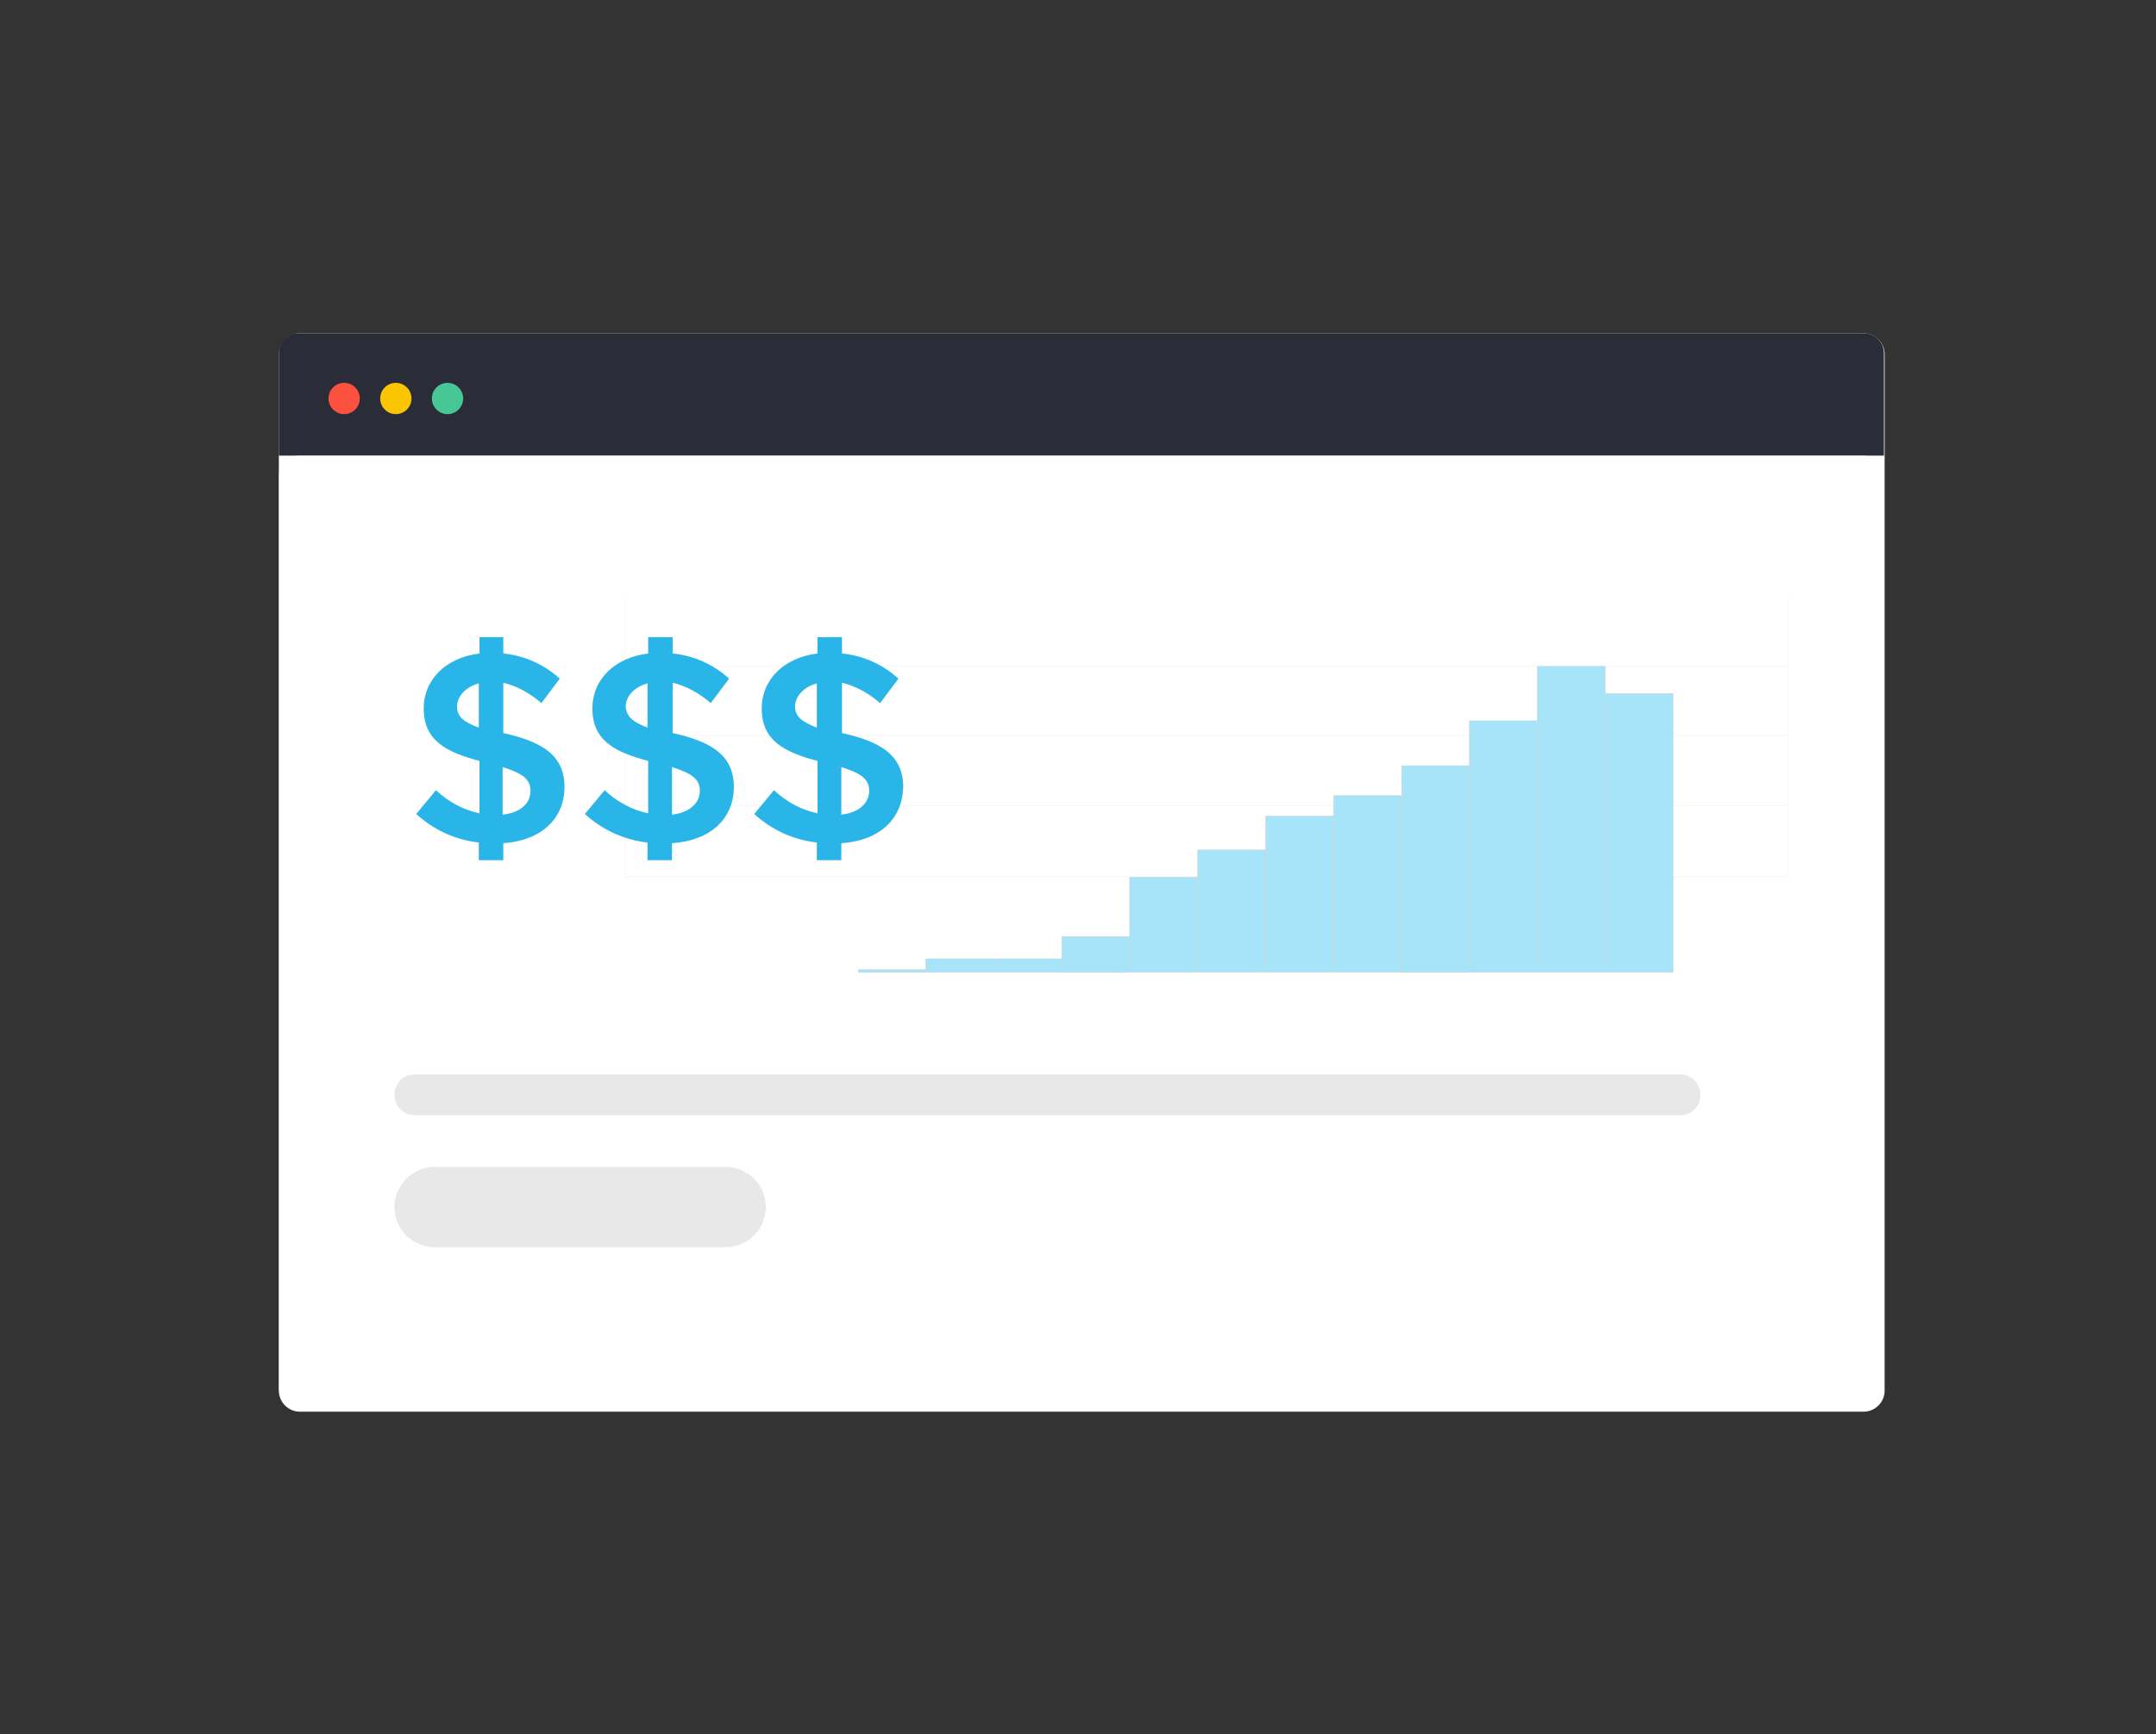 <?xml version="1.0" encoding="utf-8"?>
<!-- Generator: Adobe Illustrator 26.3.1, SVG Export Plug-In . SVG Version: 6.00 Build 0)  -->
<svg version="1.1" id="Layer_1" xmlns="http://www.w3.org/2000/svg" xmlns:xlink="http://www.w3.org/1999/xlink" x="0px" y="0px"
	 viewBox="0 0 317 255" style="enable-background:new 0 0 317 255;" xml:space="preserve">
<rect x="0" y="0" width="317" height="255" fill="#333333" stroke="none"/>
<style type="text/css">
	.st0{fill:#FFFFFF;}
	.st1{fill:none;stroke:#E6E6E6;stroke-width:0.125;}
	.st2{clip-path:url(#SVGID_00000048480769945410432450000013250646967619463325_);}
	.st3{fill:#00B4EF;}
	.st4{fill:none;stroke:#7A7A7A;stroke-width:7.110440e-02;}
	.st5{clip-path:url(#SVGID_00000011720921798679948210000007062565443780585148_);}
	.st6{clip-path:url(#SVGID_00000168105896626020442750000018221715109465337995_);}
	.st7{clip-path:url(#SVGID_00000157290277023604217280000003517401910529841042_);}
	.st8{clip-path:url(#SVGID_00000114047506738383902220000004412383618153940925_);}
	.st9{clip-path:url(#SVGID_00000038390001262932041080000003293293906790917779_);}
	.st10{clip-path:url(#SVGID_00000090986428852140596470000002932982920156569485_);}
	.st11{clip-path:url(#SVGID_00000183932231165658307850000000626709318462209964_);}
	.st12{clip-path:url(#SVGID_00000043424421235220065400000002075090837178674049_);}
	.st13{clip-path:url(#SVGID_00000143598171494670379190000007132655552639955892_);}
	.st14{clip-path:url(#SVGID_00000042712003773867786890000011738777253862903730_);}
	.st15{clip-path:url(#SVGID_00000140713429700902714340000011457472709851990912_);}
	.st16{fill:#BDBDBD;}
	.st17{fill:#2A2C37;}
	.st18{fill:#FC513F;}
	.st19{fill:#FCC503;}
	.st20{fill:#47C796;}
	.st21{opacity:0.65;}
	.st22{fill:#29B5E8;}
</style>
<g>
	<path class="st0" d="M44.1,49h229.9c1.7,0,3.1,1.4,3.1,3.1v152.4c0,1.7-1.4,3.1-3.1,3.1H44.1c-1.7,0-3.1-1.4-3.1-3.1V52.1
		C41,50.4,42.4,49,44.1,49z"/>
	<path class="st1" d="M91.9,128.9H263"/>
	<path class="st1" d="M91.9,118.5H263"/>
	<path class="st1" d="M91.9,108.2H263"/>
	<path class="st1" d="M91.9,98H263"/>
	<path class="st1" d="M262.9,87.9v41"/>
	<path class="st1" d="M91.9,87.9v41"/>
	<g>
		<defs>
			<rect id="SVGID_1_" x="126.2" y="142.6" width="10" height="0.4"/>
		</defs>
		<clipPath id="SVGID_00000160148274342660860490000005168466947976630196_">
			<use xlink:href="#SVGID_1_"  style="overflow:visible;"/>
		</clipPath>
		<g style="clip-path:url(#SVGID_00000160148274342660860490000005168466947976630196_);">
			<rect x="126.2" y="142.6" class="st3" width="10" height="0.4"/>
		</g>
	</g>
	<rect x="126.2" y="142.6" class="st4" width="9.9" height="0.4"/>
	<g>
		<defs>
			<rect id="SVGID_00000051364511397947729770000007335451156429097377_" x="136.1" y="141" width="10" height="2"/>
		</defs>
		<clipPath id="SVGID_00000125587536657935485610000008423940975337594529_">
			<use xlink:href="#SVGID_00000051364511397947729770000007335451156429097377_"  style="overflow:visible;"/>
		</clipPath>
		<g style="clip-path:url(#SVGID_00000125587536657935485610000008423940975337594529_);">
			<rect x="136.1" y="141" class="st3" width="10" height="2"/>
		</g>
	</g>
	<rect x="136.2" y="141" class="st4" width="9.9" height="1.9"/>
	<g>
		<defs>
			<rect id="SVGID_00000088091869121287387770000010711119507270248115_" x="146.1" y="141" width="10" height="2"/>
		</defs>
		<clipPath id="SVGID_00000090996340330846522090000006013816721578396857_">
			<use xlink:href="#SVGID_00000088091869121287387770000010711119507270248115_"  style="overflow:visible;"/>
		</clipPath>
		<g style="clip-path:url(#SVGID_00000090996340330846522090000006013816721578396857_);">
			<rect x="146.1" y="141" class="st3" width="10" height="2"/>
		</g>
	</g>
	<rect x="146.2" y="141" class="st4" width="9.9" height="1.9"/>
	<g>
		<defs>
			<rect id="SVGID_00000170958864542050980950000002284969298110356913_" x="156.1" y="137.7" width="10" height="5.3"/>
		</defs>
		<clipPath id="SVGID_00000044171413493543168280000016386415870449418643_">
			<use xlink:href="#SVGID_00000170958864542050980950000002284969298110356913_"  style="overflow:visible;"/>
		</clipPath>
		<g style="clip-path:url(#SVGID_00000044171413493543168280000016386415870449418643_);">
			<rect x="156.1" y="137.7" class="st3" width="10" height="5.3"/>
		</g>
	</g>
	<rect x="156.2" y="137.8" class="st4" width="9.9" height="5.2"/>
	<g>
		<defs>
			<rect id="SVGID_00000066500077666386958690000004884540899162859683_" x="166.1" y="129" width="10" height="14"/>
		</defs>
		<clipPath id="SVGID_00000056388210903960925060000009209653456559729590_">
			<use xlink:href="#SVGID_00000066500077666386958690000004884540899162859683_"  style="overflow:visible;"/>
		</clipPath>
		<g style="clip-path:url(#SVGID_00000056388210903960925060000009209653456559729590_);">
			<rect x="166.1" y="129" class="st3" width="10" height="14"/>
		</g>
	</g>
	<rect x="166.1" y="129" class="st4" width="9.9" height="13.9"/>
	<g>
		<defs>
			<rect id="SVGID_00000077312608132986728030000006034730927635989684_" x="176.1" y="125" width="10" height="18"/>
		</defs>
		<clipPath id="SVGID_00000171682410618304994140000015005676574800651689_">
			<use xlink:href="#SVGID_00000077312608132986728030000006034730927635989684_"  style="overflow:visible;"/>
		</clipPath>
		<g style="clip-path:url(#SVGID_00000171682410618304994140000015005676574800651689_);">
			<rect x="176.1" y="125" class="st3" width="10" height="18"/>
		</g>
	</g>
	<rect x="176.1" y="125" class="st4" width="9.9" height="17.9"/>
	<g>
		<defs>
			<rect id="SVGID_00000152976211165294775090000009984319179061671601_" x="186.1" y="120" width="10" height="23"/>
		</defs>
		<clipPath id="SVGID_00000034073358779922612540000004616642905402306443_">
			<use xlink:href="#SVGID_00000152976211165294775090000009984319179061671601_"  style="overflow:visible;"/>
		</clipPath>
		<g style="clip-path:url(#SVGID_00000034073358779922612540000004616642905402306443_);">
			<rect x="186.1" y="120" class="st3" width="10" height="23"/>
		</g>
	</g>
	<rect x="186.1" y="120" class="st4" width="9.9" height="22.9"/>
	<g>
		<defs>
			<rect id="SVGID_00000095307482731001340870000006308050419014718387_" x="196.1" y="117" width="10" height="26"/>
		</defs>
		<clipPath id="SVGID_00000026849913749466736180000009664710277379035776_">
			<use xlink:href="#SVGID_00000095307482731001340870000006308050419014718387_"  style="overflow:visible;"/>
		</clipPath>
		<g style="clip-path:url(#SVGID_00000026849913749466736180000009664710277379035776_);">
			<rect x="196.1" y="117" class="st3" width="10" height="26"/>
		</g>
	</g>
	<rect x="196.1" y="117" class="st4" width="9.9" height="25.9"/>
	<g>
		<defs>
			<rect id="SVGID_00000142147958455228418210000009884385701057787041_" x="206.1" y="112.6" width="10" height="30.4"/>
		</defs>
		<clipPath id="SVGID_00000003103388503607122710000011823828920608134829_">
			<use xlink:href="#SVGID_00000142147958455228418210000009884385701057787041_"  style="overflow:visible;"/>
		</clipPath>
		<g style="clip-path:url(#SVGID_00000003103388503607122710000011823828920608134829_);">
			<rect x="206.1" y="112.6" class="st3" width="10" height="30.4"/>
		</g>
	</g>
	<rect x="206.1" y="112.6" class="st4" width="9.9" height="30.4"/>
	<g>
		<defs>
			<rect id="SVGID_00000119834709687671893400000018180838928969748364_" x="216" y="106" width="10" height="37"/>
		</defs>
		<clipPath id="SVGID_00000002376825494943711950000014318653064823592579_">
			<use xlink:href="#SVGID_00000119834709687671893400000018180838928969748364_"  style="overflow:visible;"/>
		</clipPath>
		<g style="clip-path:url(#SVGID_00000002376825494943711950000014318653064823592579_);">
			<rect x="216" y="106" class="st3" width="10" height="37"/>
		</g>
	</g>
	<rect x="216.1" y="106" class="st4" width="9.9" height="36.9"/>
	<g>
		<defs>
			<rect id="SVGID_00000086674676495603703200000010202615906188201089_" x="226" y="98" width="10" height="45"/>
		</defs>
		<clipPath id="SVGID_00000118373696781201322010000012489801947164772224_">
			<use xlink:href="#SVGID_00000086674676495603703200000010202615906188201089_"  style="overflow:visible;"/>
		</clipPath>
		<g style="clip-path:url(#SVGID_00000118373696781201322010000012489801947164772224_);">
			<rect x="226" y="98" class="st3" width="10" height="45"/>
		</g>
	</g>
	<rect x="226.1" y="98" class="st4" width="9.9" height="44.9"/>
	<g>
		<defs>
			<rect id="SVGID_00000040539469105043903240000001729311108476323227_" x="236" y="102" width="10" height="41"/>
		</defs>
		<clipPath id="SVGID_00000121269680753016769110000015976427464985360001_">
			<use xlink:href="#SVGID_00000040539469105043903240000001729311108476323227_"  style="overflow:visible;"/>
		</clipPath>
		<g style="clip-path:url(#SVGID_00000121269680753016769110000015976427464985360001_);">
			<rect x="236" y="102" class="st3" width="10" height="41"/>
		</g>
	</g>
	<rect x="236.1" y="102" class="st4" width="9.9" height="40.9"/>
	<path class="st16" d="M61,158h186c1.7,0,3,1.3,3,3l0,0c0,1.7-1.3,3-3,3H61c-1.7,0-3-1.3-3-3l0,0C58,159.3,59.3,158,61,158z"/>
	<path class="st16" d="M63.9,171.6h42.8c3.3,0,5.9,2.7,5.9,5.9v0c0,3.3-2.7,5.9-5.9,5.9H63.9c-3.3,0-5.9-2.7-5.9-5.9v0
		C58,174.3,60.7,171.6,63.9,171.6z"/>
	<g>
		<path class="st17" d="M41,52c0-1.7,1.3-3,3-3h230c1.7,0,3,1.3,3,3v15H41V52z"/>
	</g>
	<circle class="st18" cx="50.6" cy="58.6" r="2.3"/>
	<circle class="st19" cx="58.2" cy="58.6" r="2.3"/>
	<circle class="st20" cx="65.8" cy="58.6" r="2.3"/>
	<g class="st21">
		<path class="st0" d="M44,67h230c1.7,0,3,1.3,3,3v134c0,1.7-1.3,3-3,3H44c-1.7,0-3-1.3-3-3V70C41,68.3,42.3,67,44,67z"/>
	</g>
</g>
<path class="st22" d="M74,124v2.5h-3.6v-2.6c-3.5-0.4-6.7-1.9-9.2-4.2l2.9-3.5c1.8,1.7,4,2.9,6.4,3.4v-7.7c-4.9-1.3-8.2-3-8.2-7.7
	c0-4.3,3.3-7.5,8.2-8.1v-2.4H74v2.4c3.1,0.3,6,1.6,8.3,3.7l-2.7,3.6c-1.6-1.4-3.5-2.5-5.6-3v7.4c5.4,1.2,9,3.1,9,7.9
	C83,120.3,79.7,123.6,74,124L74,124z M70.4,107v-6.5c-1.9,0.5-3.2,1.9-3.2,3.4C67.2,105.4,68.2,106.2,70.4,107z M78,116.3
	c0-1.8-1.3-2.6-4.1-3.5v7C76.7,119.5,78,118,78,116.3z"/>
<path class="st22" d="M98.8,124v2.5h-3.6v-2.6c-3.5-0.4-6.7-1.9-9.2-4.2l2.9-3.5c1.8,1.7,4,2.9,6.4,3.4v-7.7c-4.9-1.3-8.2-3-8.2-7.7
	c0-4.3,3.3-7.5,8.2-8.1v-2.4h3.6v2.4c3.1,0.3,6,1.6,8.3,3.7l-2.7,3.6c-1.6-1.4-3.5-2.5-5.6-3v7.4c5.4,1.2,9,3.1,9,7.9
	C107.9,120.3,104.6,123.6,98.8,124L98.8,124z M95.2,107v-6.5c-1.9,0.5-3.2,1.9-3.2,3.4C92.1,105.4,93.1,106.2,95.2,107z
	 M102.9,116.3c0-1.8-1.3-2.6-4.1-3.5v7C101.5,119.5,102.9,118,102.9,116.3z"/>
<path class="st22" d="M123.7,124v2.5h-3.6v-2.6c-3.5-0.4-6.7-1.9-9.2-4.2l2.9-3.5c1.8,1.7,4,2.9,6.4,3.4v-7.7
	c-4.9-1.3-8.2-3-8.2-7.7c0-4.3,3.3-7.5,8.2-8.1v-2.4h3.6v2.4c3.1,0.3,6,1.6,8.3,3.7l-2.7,3.6c-1.6-1.4-3.5-2.5-5.6-3v7.4
	c5.4,1.2,9,3.1,9,7.9C132.7,120.3,129.5,123.6,123.7,124L123.7,124z M120.1,107v-6.5c-1.9,0.5-3.2,1.9-3.2,3.4
	C116.9,105.4,118,106.2,120.1,107z M127.8,116.3c0-1.8-1.3-2.6-4.1-3.5v7C126.4,119.5,127.8,118,127.8,116.3z"/>
</svg>
